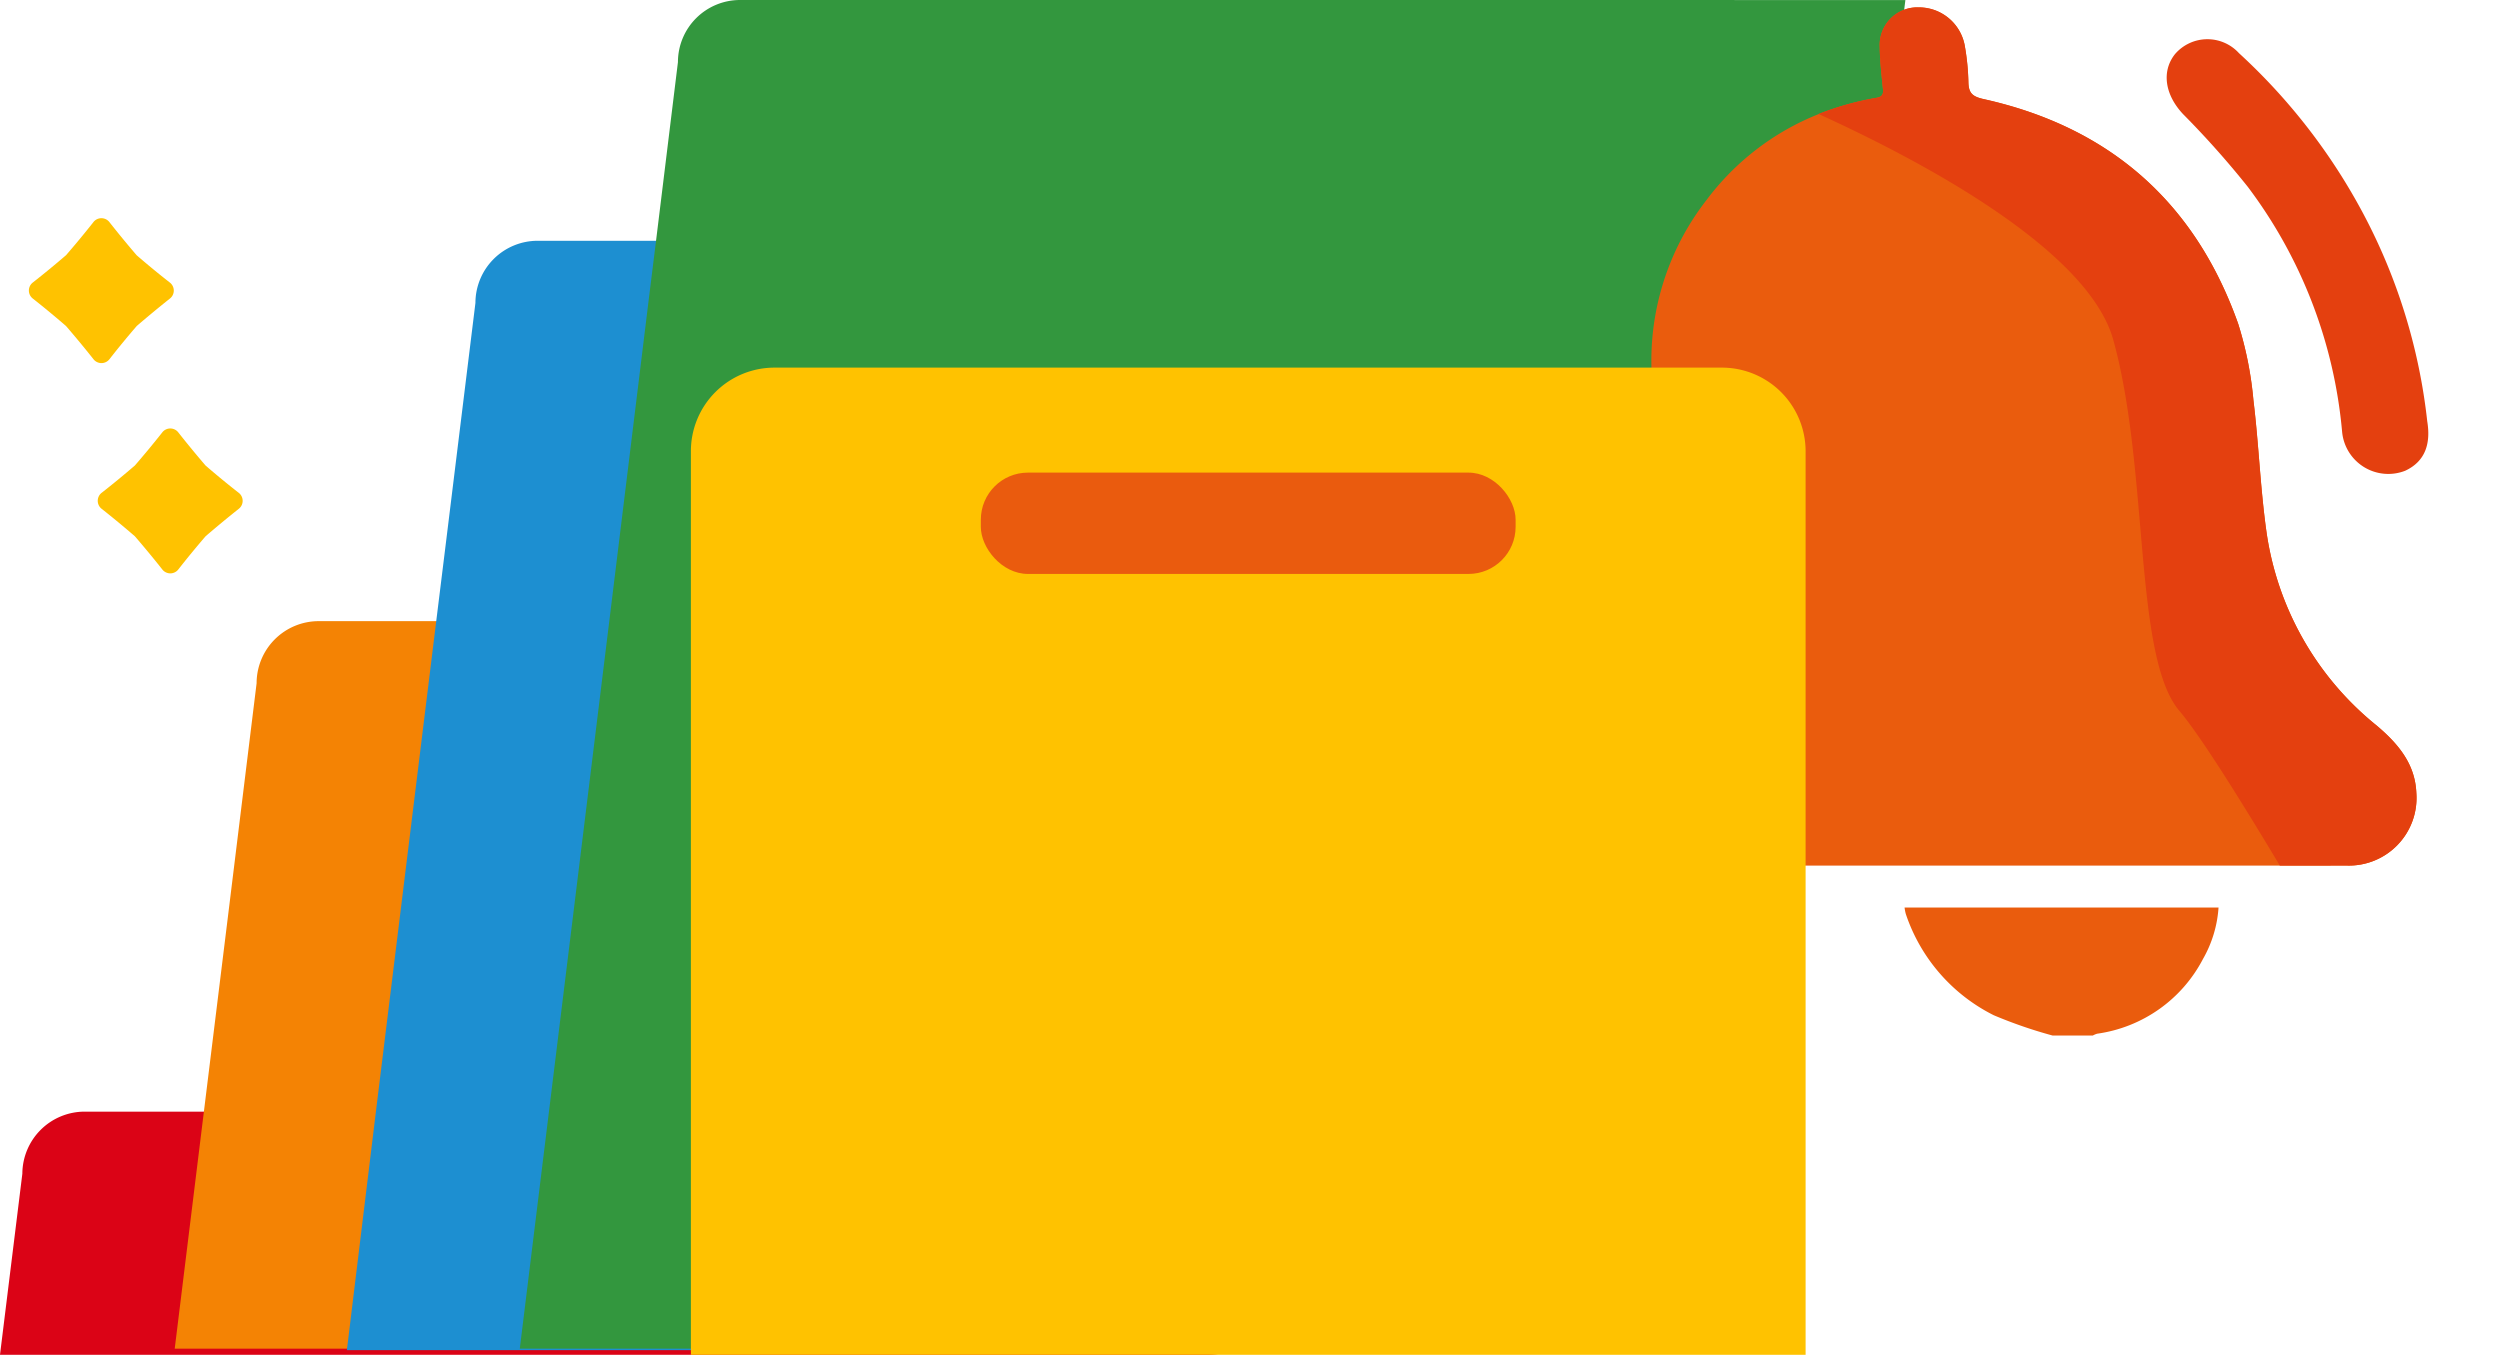 <svg xmlns="http://www.w3.org/2000/svg" width="197.211" height="107.671" viewBox="0 0 197.211 107.671">
  <g id="Group_9854" data-name="Group 9854" transform="translate(-744 -2008.209)">
    <rect id="Rectangle_4124" data-name="Rectangle 4124" width="197.21" height="106.88" transform="translate(744 2009)" fill="rgba(255,255,255,0)"/>
    <g id="Group_9788" data-name="Group 9788" transform="translate(744 2008.695)">
      <g id="Group_9775" data-name="Group 9775" transform="translate(0 87.206)">
        <path id="Path_12946" data-name="Path 12946" d="M-1794.906-1263.428l-1.764,14.286a4.894,4.894,0,0,1-4.92,4.894h-95.281l1.764-14.287a4.92,4.92,0,0,1,4.894-4.894Z" transform="translate(1896.87 1263.428)" fill="#db0316"/>
      </g>
      <g id="Group_9776" data-name="Group 9776" transform="translate(13.786 48.514)">
        <path id="Path_12947" data-name="Path 12947" d="M-1804.623-1298.953l-4.7,38.211-1.764,14.286a4.893,4.893,0,0,1-4.919,4.894h-68.051l2.361-19.181,1.813-14.708,2.286-18.609a4.9,4.9,0,0,1,4.894-4.894Z" transform="translate(1884.053 1298.953)" fill="#f48304"/>
      </g>
      <g id="Group_9777" data-name="Group 9777" transform="translate(27.368 18.514)">
        <path id="Path_12948" data-name="Path 12948" d="M-1814.754-1326.949l-3.678,30.113-4.7,38.211-1.764,14.286a4.893,4.893,0,0,1-4.919,4.894h-41.616l2.335-19.18,4.7-38.211.82-6.635,2.286-18.584a4.91,4.91,0,0,1,4.92-4.9Z" transform="translate(1871.426 1326.949)" fill="#1d8fd1"/>
      </g>
      <g id="Group_9778" data-name="Group 9778" transform="translate(41.007 -0.486)">
        <path id="Path_12949" data-name="Path 12949" d="M-1749.448-1344.5l-.795,6.41-1.54,12.472-3.677,30.113-4.7,38.211-1.764,14.286a4.894,4.894,0,0,1-4.92,4.894h-91.906l2.36-19.181,4.7-38.211,3.13-25.516.572-4.6,1.714-13.987a4.9,4.9,0,0,1,4.9-4.894Z" transform="translate(1858.746 1344.503)" fill="#33973e"/>
      </g>
      <g id="Group_9783" data-name="Group 9783" transform="translate(122.895 0.096)">
        <g id="Group_9779" data-name="Group 9779" transform="translate(27.346 71.003)">
          <path id="Path_12950" data-name="Path 12950" d="M-1745.513-1268.3a36.432,36.432,0,0,1-4.639-1.6,13.844,13.844,0,0,1-6.939-7.982,3.437,3.437,0,0,1-.1-.517h24.767a9.423,9.423,0,0,1-1.227,4.059,11.146,11.146,0,0,1-8.346,5.895,1.583,1.583,0,0,0-.344.145Z" transform="translate(1757.191 1278.403)" fill="#ea5c0d"/>
        </g>
        <g id="Group_9780" data-name="Group 9780">
          <path id="Path_12951" data-name="Path 12951" d="M-1720.45-1276.72q-2.6.01-5.211.009-5.2,0-10.406,0h-12.209q-13.792,0-27.586,0a6.578,6.578,0,0,1-6.432-4.614,5.432,5.432,0,0,1,1.515-5.969,20.18,20.18,0,0,0,4.339-5.815,21.781,21.781,0,0,0,2.056-11.866c-.314-3.462-.659-6.926-.824-10.382a20.633,20.633,0,0,1,4.307-13.848,20.514,20.514,0,0,1,8.849-6.789,22.939,22.939,0,0,1,4.572-1.28c.407-.07.555-.244.511-.673-.113-1.111-.242-2.226-.257-3.329a2.97,2.97,0,0,1,3.072-3.131,3.675,3.675,0,0,1,3.651,3.1,18.883,18.883,0,0,1,.273,2.771c.017.848.26,1.154,1.206,1.364,9.894,2.2,16.671,8.1,20.079,17.732a28.434,28.434,0,0,1,1.2,6.031c.42,3.432.541,6.875,1.018,10.3a23.962,23.962,0,0,0,8.7,15.351c1.728,1.458,3.037,3.047,3.133,5.305A5.337,5.337,0,0,1-1720.45-1276.72Z" transform="translate(1782.614 1344.414)" fill="#ea5c0d"/>
        </g>
        <g id="Group_9781" data-name="Group 9781" transform="translate(48.021 2.517)">
          <path id="Path_12952" data-name="Path 12952" d="M-1717.415-1311.949c.28,1.689-.091,3.144-1.736,3.911a3.659,3.659,0,0,1-4.977-3.061,37.661,37.661,0,0,0-7.447-19.343,71.807,71.807,0,0,0-5.1-5.728c-1.42-1.509-1.724-3.357-.639-4.731a3.368,3.368,0,0,1,5.041-.086,47.315,47.315,0,0,1,9.8,12.647A45.464,45.464,0,0,1-1717.415-1311.949Z" transform="translate(1737.969 1342.073)" fill="#e4400f"/>
        </g>
        <g id="Group_9782" data-name="Group 9782" transform="translate(20.561)">
          <path id="Path_12953" data-name="Path 12953" d="M-1721.9-1276.72q-2.6.01-5.211.009c-3.06-5.115-6.285-10.28-7.918-12.2-3.638-4.27-2.373-18.985-5.22-29.269-1.994-7.2-15.4-14.252-23.255-17.825a22.942,22.942,0,0,1,4.572-1.28c.407-.07.555-.244.511-.673-.113-1.111-.242-2.226-.257-3.329a2.97,2.97,0,0,1,3.072-3.131,3.675,3.675,0,0,1,3.651,3.1,18.867,18.867,0,0,1,.273,2.771c.017.848.26,1.154,1.206,1.364,9.894,2.2,16.671,8.1,20.079,17.732a28.449,28.449,0,0,1,1.2,6.031c.419,3.432.541,6.875,1.018,10.3a23.962,23.962,0,0,0,8.7,15.351c1.728,1.458,3.036,3.047,3.133,5.305A5.337,5.337,0,0,1-1721.9-1276.72Z" transform="translate(1763.499 1344.414)" fill="#e4400f"/>
        </g>
      </g>
      <g id="Group_9784" data-name="Group 9784" transform="translate(54.5 28.514)">
        <path id="Path_12954" data-name="Path 12954" d="M-1758.267-1311.609v71.26H-1846.2v-71.26a6.59,6.59,0,0,1,6.575-6.615h74.783A6.6,6.6,0,0,1-1758.267-1311.609Z" transform="translate(1846.201 1318.224)" fill="#ffc200"/>
      </g>
      <g id="Group_9785" data-name="Group 9785" transform="translate(77.372 36.796)">
        <rect id="Rectangle_4115" data-name="Rectangle 4115" width="42.186" height="7.993" rx="3.716" fill="#ea5b0e"/>
      </g>
      <g id="Group_9786" data-name="Group 9786" transform="translate(7.711 33.314)">
        <path id="Path_12955" data-name="Path 12955" d="M-1878.591-1308.464q-1.33-1.039-2.607-2.145-1.1-1.28-2.146-2.608a.8.8,0,0,0-1.271,0q-1.05,1.329-2.156,2.605-1.282,1.105-2.616,2.151a.8.8,0,0,0,0,1.272q1.331,1.052,2.613,2.161,1.107,1.283,2.161,2.613a.8.8,0,0,0,1.271,0q1.044-1.334,2.151-2.616,1.279-1.1,2.605-2.155A.8.8,0,0,0-1878.591-1308.464Z" transform="translate(1889.701 1313.531)" fill="#ffc200"/>
      </g>
      <g id="Group_9787" data-name="Group 9787" transform="translate(2.278 16.728)">
        <path id="Path_12956" data-name="Path 12956" d="M-1883.642-1323.884q-1.33-1.039-2.607-2.145-1.1-1.28-2.146-2.609a.8.8,0,0,0-1.271,0q-1.05,1.33-2.155,2.605-1.284,1.105-2.616,2.151a.8.8,0,0,0,0,1.272q1.333,1.052,2.613,2.161,1.107,1.282,2.162,2.613a.8.8,0,0,0,1.271,0q1.042-1.334,2.151-2.616,1.28-1.1,2.605-2.155A.8.8,0,0,0-1883.642-1323.884Z" transform="translate(1894.752 1328.951)" fill="#ffc200"/>
      </g>
    </g>
  </g>
</svg>
